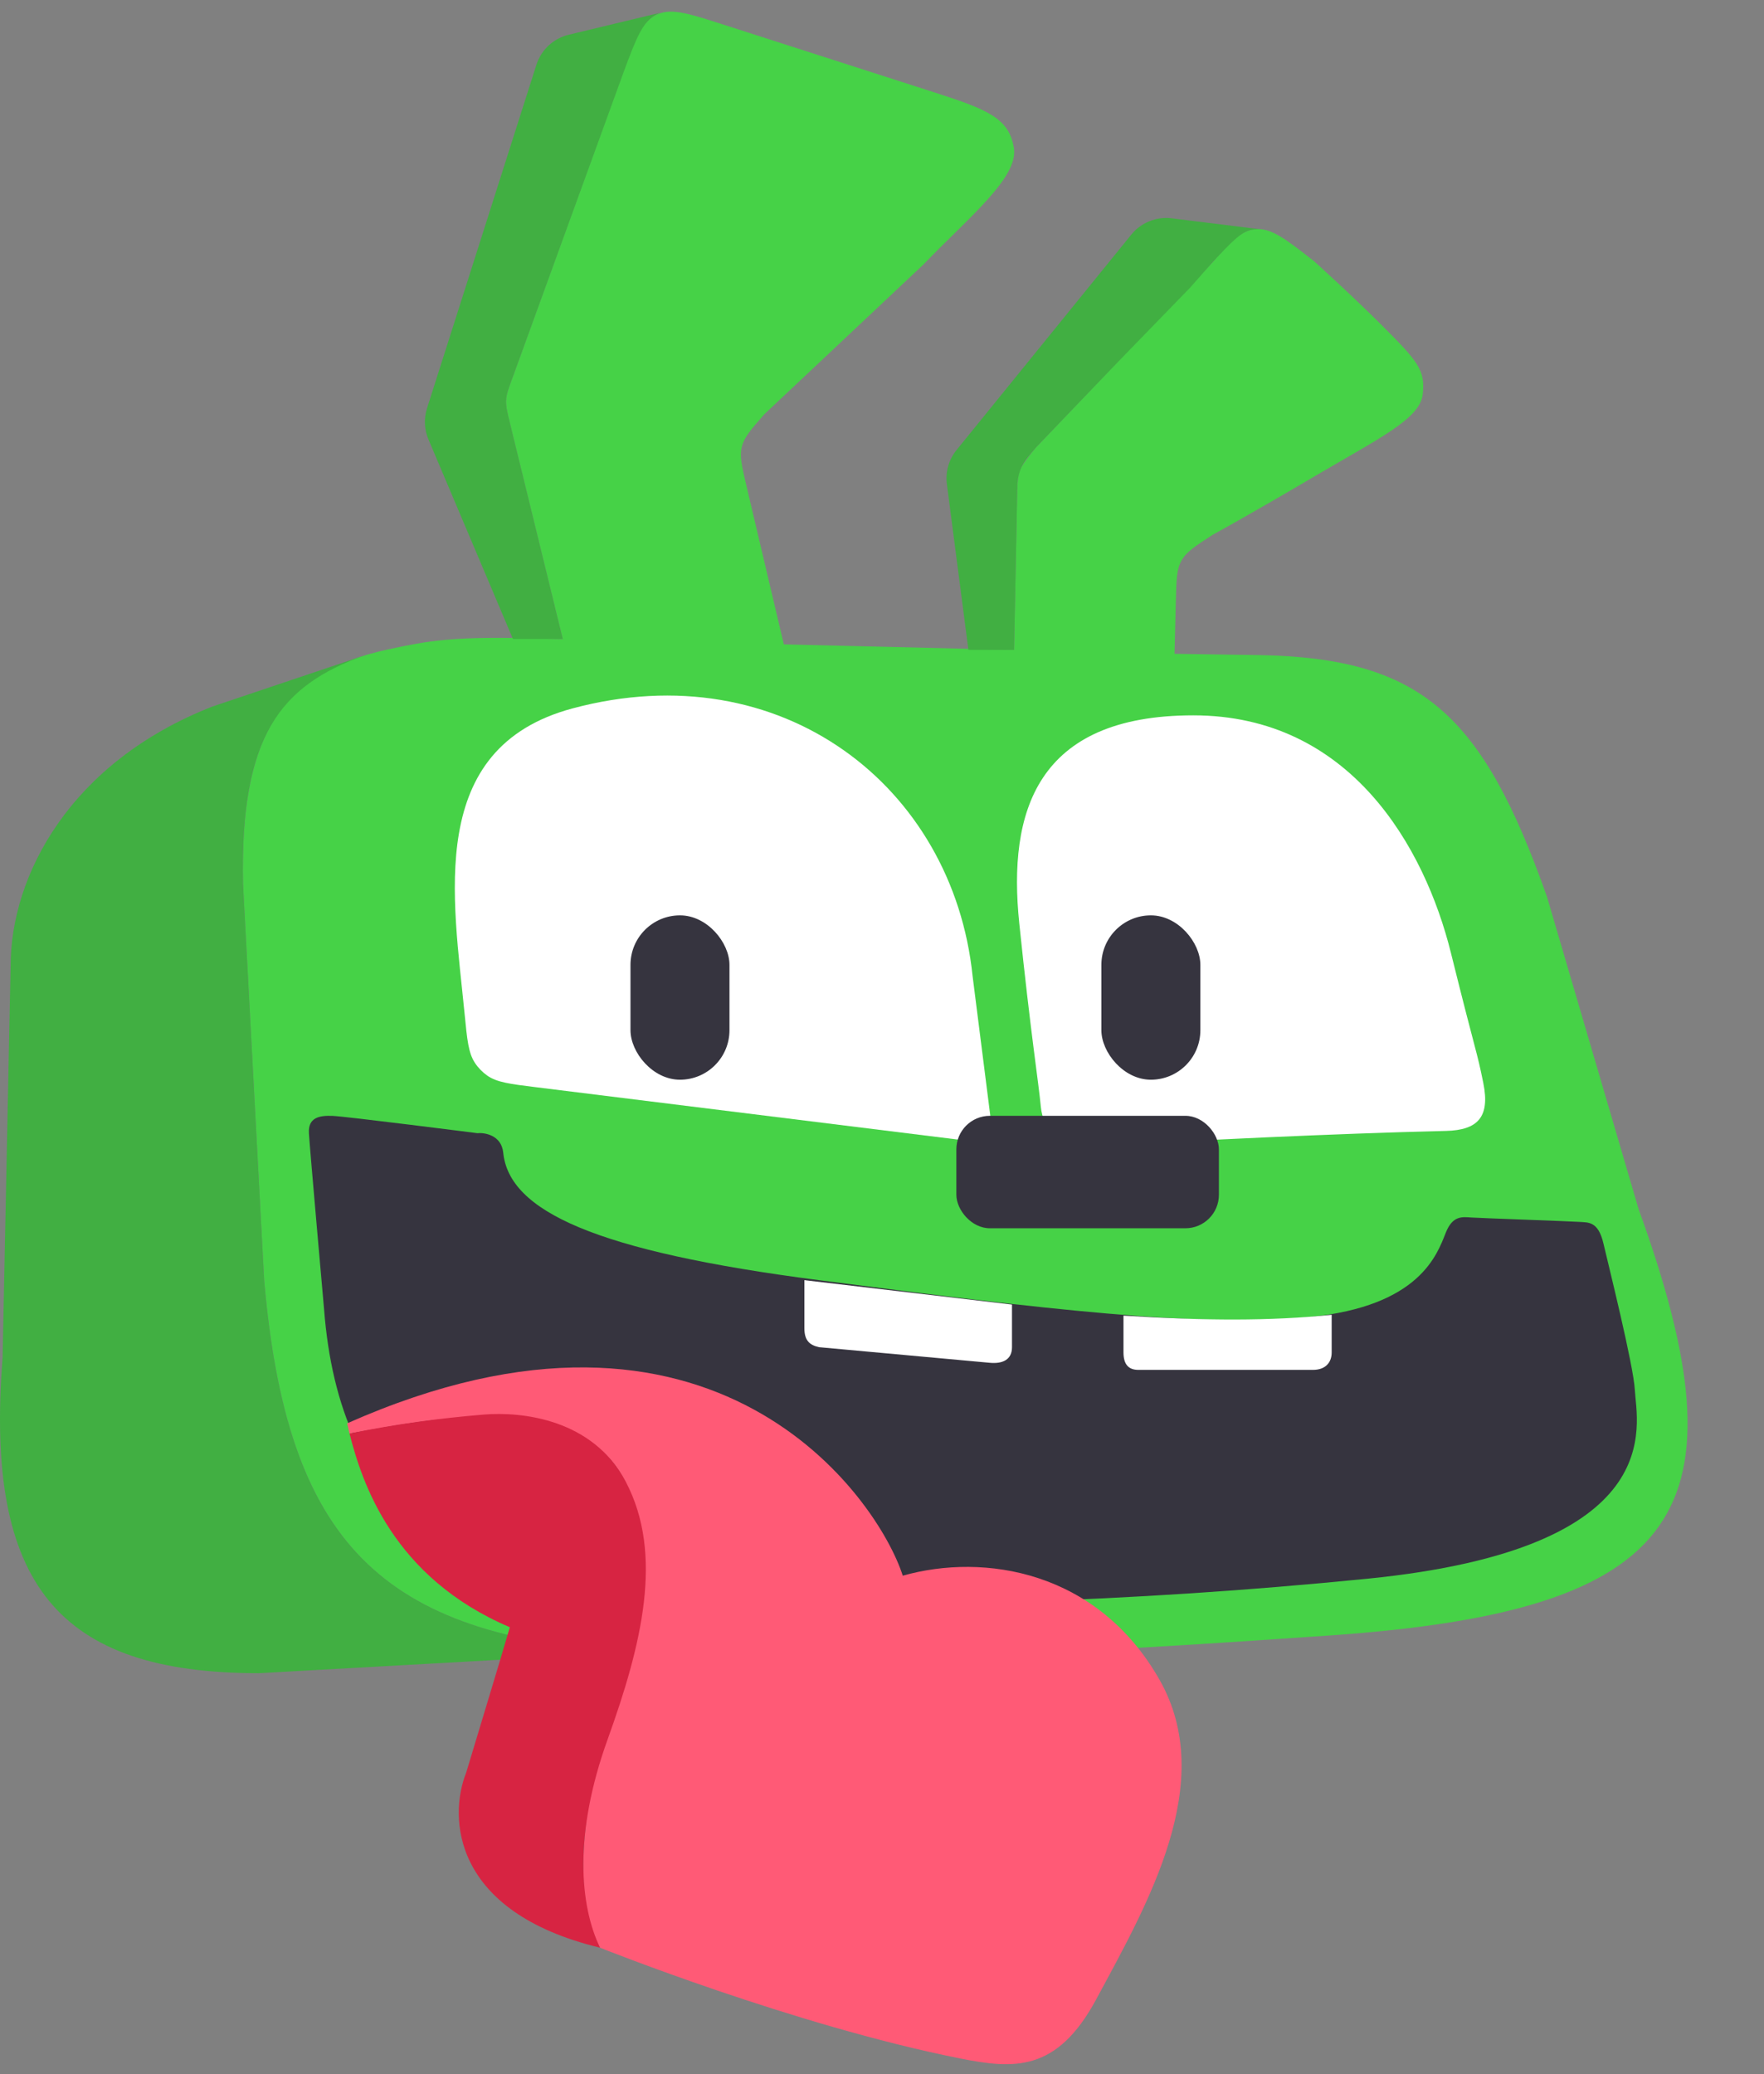 <svg width="165" height="194" viewBox="0 0 165 194" fill="none" xmlns="http://www.w3.org/2000/svg">
<rect x="0" y="0" width="165" height="194" fill="#808080" stroke="none"/>
<path fill-rule="evenodd" clip-rule="evenodd" d="M117.828 61.269L109.862 61.149L109.986 56.174C110.034 54.221 110.059 53.245 110.514 52.429C110.97 51.613 111.787 51.083 113.42 50.024C113.42 50.024 116.905 48.123 122.934 44.566C128.963 41.009 132.816 39.189 133.076 36.891C133.336 34.593 132.628 33.801 129.215 30.385C126.574 27.742 122.934 24.446 122.934 24.446C120.237 22.336 118.889 21.281 117.384 21.44C116.079 21.578 115.078 22.584 113.401 24.561L96.898 41.854C96.898 41.854 95.629 43.369 95.402 43.974C95.176 44.58 95.162 45.24 95.136 46.56L94.852 60.786L73.317 60.266L69.826 45.465C69.388 43.603 69.168 42.673 69.389 41.782C69.611 40.891 70.24 40.174 71.499 38.738L86.375 24.739C90.605 20.337 95.275 16.61 94.838 13.854C94.4 11.098 92.463 10.27 87.528 8.684L67.588 2.277C64.913 1.417 63.349 0.915 62.122 1.145C59.724 1.595 58.986 4.9 58.272 6.813L47.979 35.218C47.575 36.302 47.373 36.844 47.339 37.413C47.306 37.982 47.443 38.544 47.718 39.668L52.637 59.766L48.533 59.667C42.336 59.599 40.291 59.868 36.254 60.746C26.245 62.922 22.448 68.839 22.73 82.65L24.708 119.725C26.83 144.213 35.571 153.092 59 154.502C80.677 155.807 102.82 154.459 124.44 152.955C157.695 150.64 163.514 141.344 153.267 113.071L144.703 83.881C138.656 66.765 132.937 61.553 117.828 61.269Z" fill="#46D247"/>
<path d="M34.134 61.287C26.213 64.096 22.448 68.834 22.729 82.645L24.707 119.72C26.828 144.208 35.57 153.086 58.999 154.496L59.011 154.548L24.216 156.489C5.448 156.488 -1.426 148.21 0.241 126.994L0.992 90.357C0.992 81.891 6.551 71.294 19.879 66.076L34.134 61.287ZM105.821 21.94C106.734 20.815 108.163 20.24 109.6 20.418L117.973 21.457C117.756 21.43 117.496 21.434 117.277 21.457C116.17 21.574 115.323 22.506 113.464 24.475L111.309 26.915L104.6 33.821L96.897 41.852L96.14 42.755C95.525 43.489 95.178 44.412 95.159 45.37L95.135 46.559L94.851 60.782H90.582L88.569 45.277C88.421 44.135 88.748 42.983 89.473 42.089L105.821 21.94ZM61.829 1.175C61.706 1.213 61.586 1.259 61.46 1.321C60.109 1.978 59.516 3.57 58.328 6.752L47.979 35.214C47.575 36.298 47.372 36.84 47.339 37.408C47.305 37.977 47.443 38.54 47.718 39.664L52.636 59.762H47.979L40.076 41.096C39.685 40.172 39.638 39.139 39.942 38.183L50.173 6.06C50.619 4.659 51.764 3.594 53.193 3.25L61.829 1.175Z" fill="#41AF42"/>
<path d="M92.966 106.998L50.12 101.682C47.691 101.381 46.476 101.23 45.571 100.593C45.12 100.274 44.731 99.874 44.426 99.412C43.815 98.487 43.696 97.263 43.457 94.815C42.412 84.064 39.756 69.957 53.549 66.256C73.115 61.006 89.145 73.577 90.973 91.286L92.966 106.998Z" fill="white"/>
<path d="M95.34 86.356C96.421 96.771 97.146 101.247 97.355 103.497C97.564 105.748 99.251 107.327 102.026 107.183C113.099 106.611 124.166 106.041 135.252 105.771C138.214 105.699 139.39 104.487 138.747 101.302C138.103 98.118 138.168 98.993 135.714 89.116C133.261 79.24 126.304 66.904 111.617 66.904C96.931 66.904 94.26 75.941 95.34 86.356Z" fill="white"/>
<rect x="89.455" y="104.358" width="24.558" height="10.518" rx="3.134" fill="#36343F"/>
<rect x="58.974" y="85.61" width="9.259" height="15.372" rx="4.63" fill="#36343F"/>
<rect x="103.02" y="85.61" width="9.259" height="15.372" rx="4.63" fill="#36343F"/>
<path d="M44.655 105.983C44.655 105.983 32.364 104.415 31.11 104.365C29.855 104.314 28.811 104.523 28.895 105.983C28.98 107.442 30.305 122.366 30.305 122.366C31.754 141.46 43.048 149.352 63.92 149.874C84.793 150.396 105.225 149.914 127.931 147.649C156.313 144.817 153.089 133.235 152.915 129.965C152.795 127.707 150.48 118.432 149.983 116.304C149.486 114.176 148.548 114.342 147.689 114.278C146.831 114.214 138.527 113.933 137.652 113.871C136.776 113.809 135.88 113.668 135.236 115.286C134.431 117.309 132.821 122.163 122.496 123.175C112.171 124.187 97.668 122.445 76.66 119.736C55.652 117.027 47.62 113.265 47.07 107.803C46.901 106.122 45.259 105.915 44.655 105.983Z" fill="#36343F"/>
<path d="M75.24 124.216V119.729L94.659 122.011V125.997C94.659 127.164 93.794 127.574 92.564 127.455L76.609 125.997C75.72 125.797 75.24 125.374 75.24 124.216Z" fill="white"/>
<path d="M105.087 126.483V123.046C112.718 123.528 118.792 123.556 124.561 122.97V126.483C124.561 127.496 123.918 128.12 122.812 128.12H106.478C105.618 128.12 105.087 127.671 105.087 126.483Z" fill="white"/>
<path d="M59.464 141.341C56.666 129.334 41.488 132.505 32.693 134.079C32.656 133.924 32.58 133.617 32.476 133.12C66.87 117.848 82.139 140.16 84.442 147.369C92.06 145.214 102.671 146.908 108.462 157.109C113.911 166.707 107.354 178.044 102.539 186.986C98.854 193.83 94.832 193.521 89.772 192.513C74.297 189.431 56.11 182.156 56.11 182.156C55.693 181.213 53.887 178.399 54.834 170.346C55.874 161.512 62.261 153.347 59.464 141.341Z" fill="#FF5A76"/>
<path d="M47.689 152.189C36.768 147.543 33.873 138.71 32.694 134.078C36.963 133.188 41.34 132.62 45.257 132.3C48.805 132.01 55.444 132.705 58.533 138.58C62.117 145.397 60.02 153.839 56.825 162.709C53.63 171.578 54.235 178.23 56.127 182.161C42.245 178.812 41.951 169.925 43.604 165.793C44.485 162.837 46.587 155.978 47.689 152.189Z" fill="#D72442"/>
</svg>
